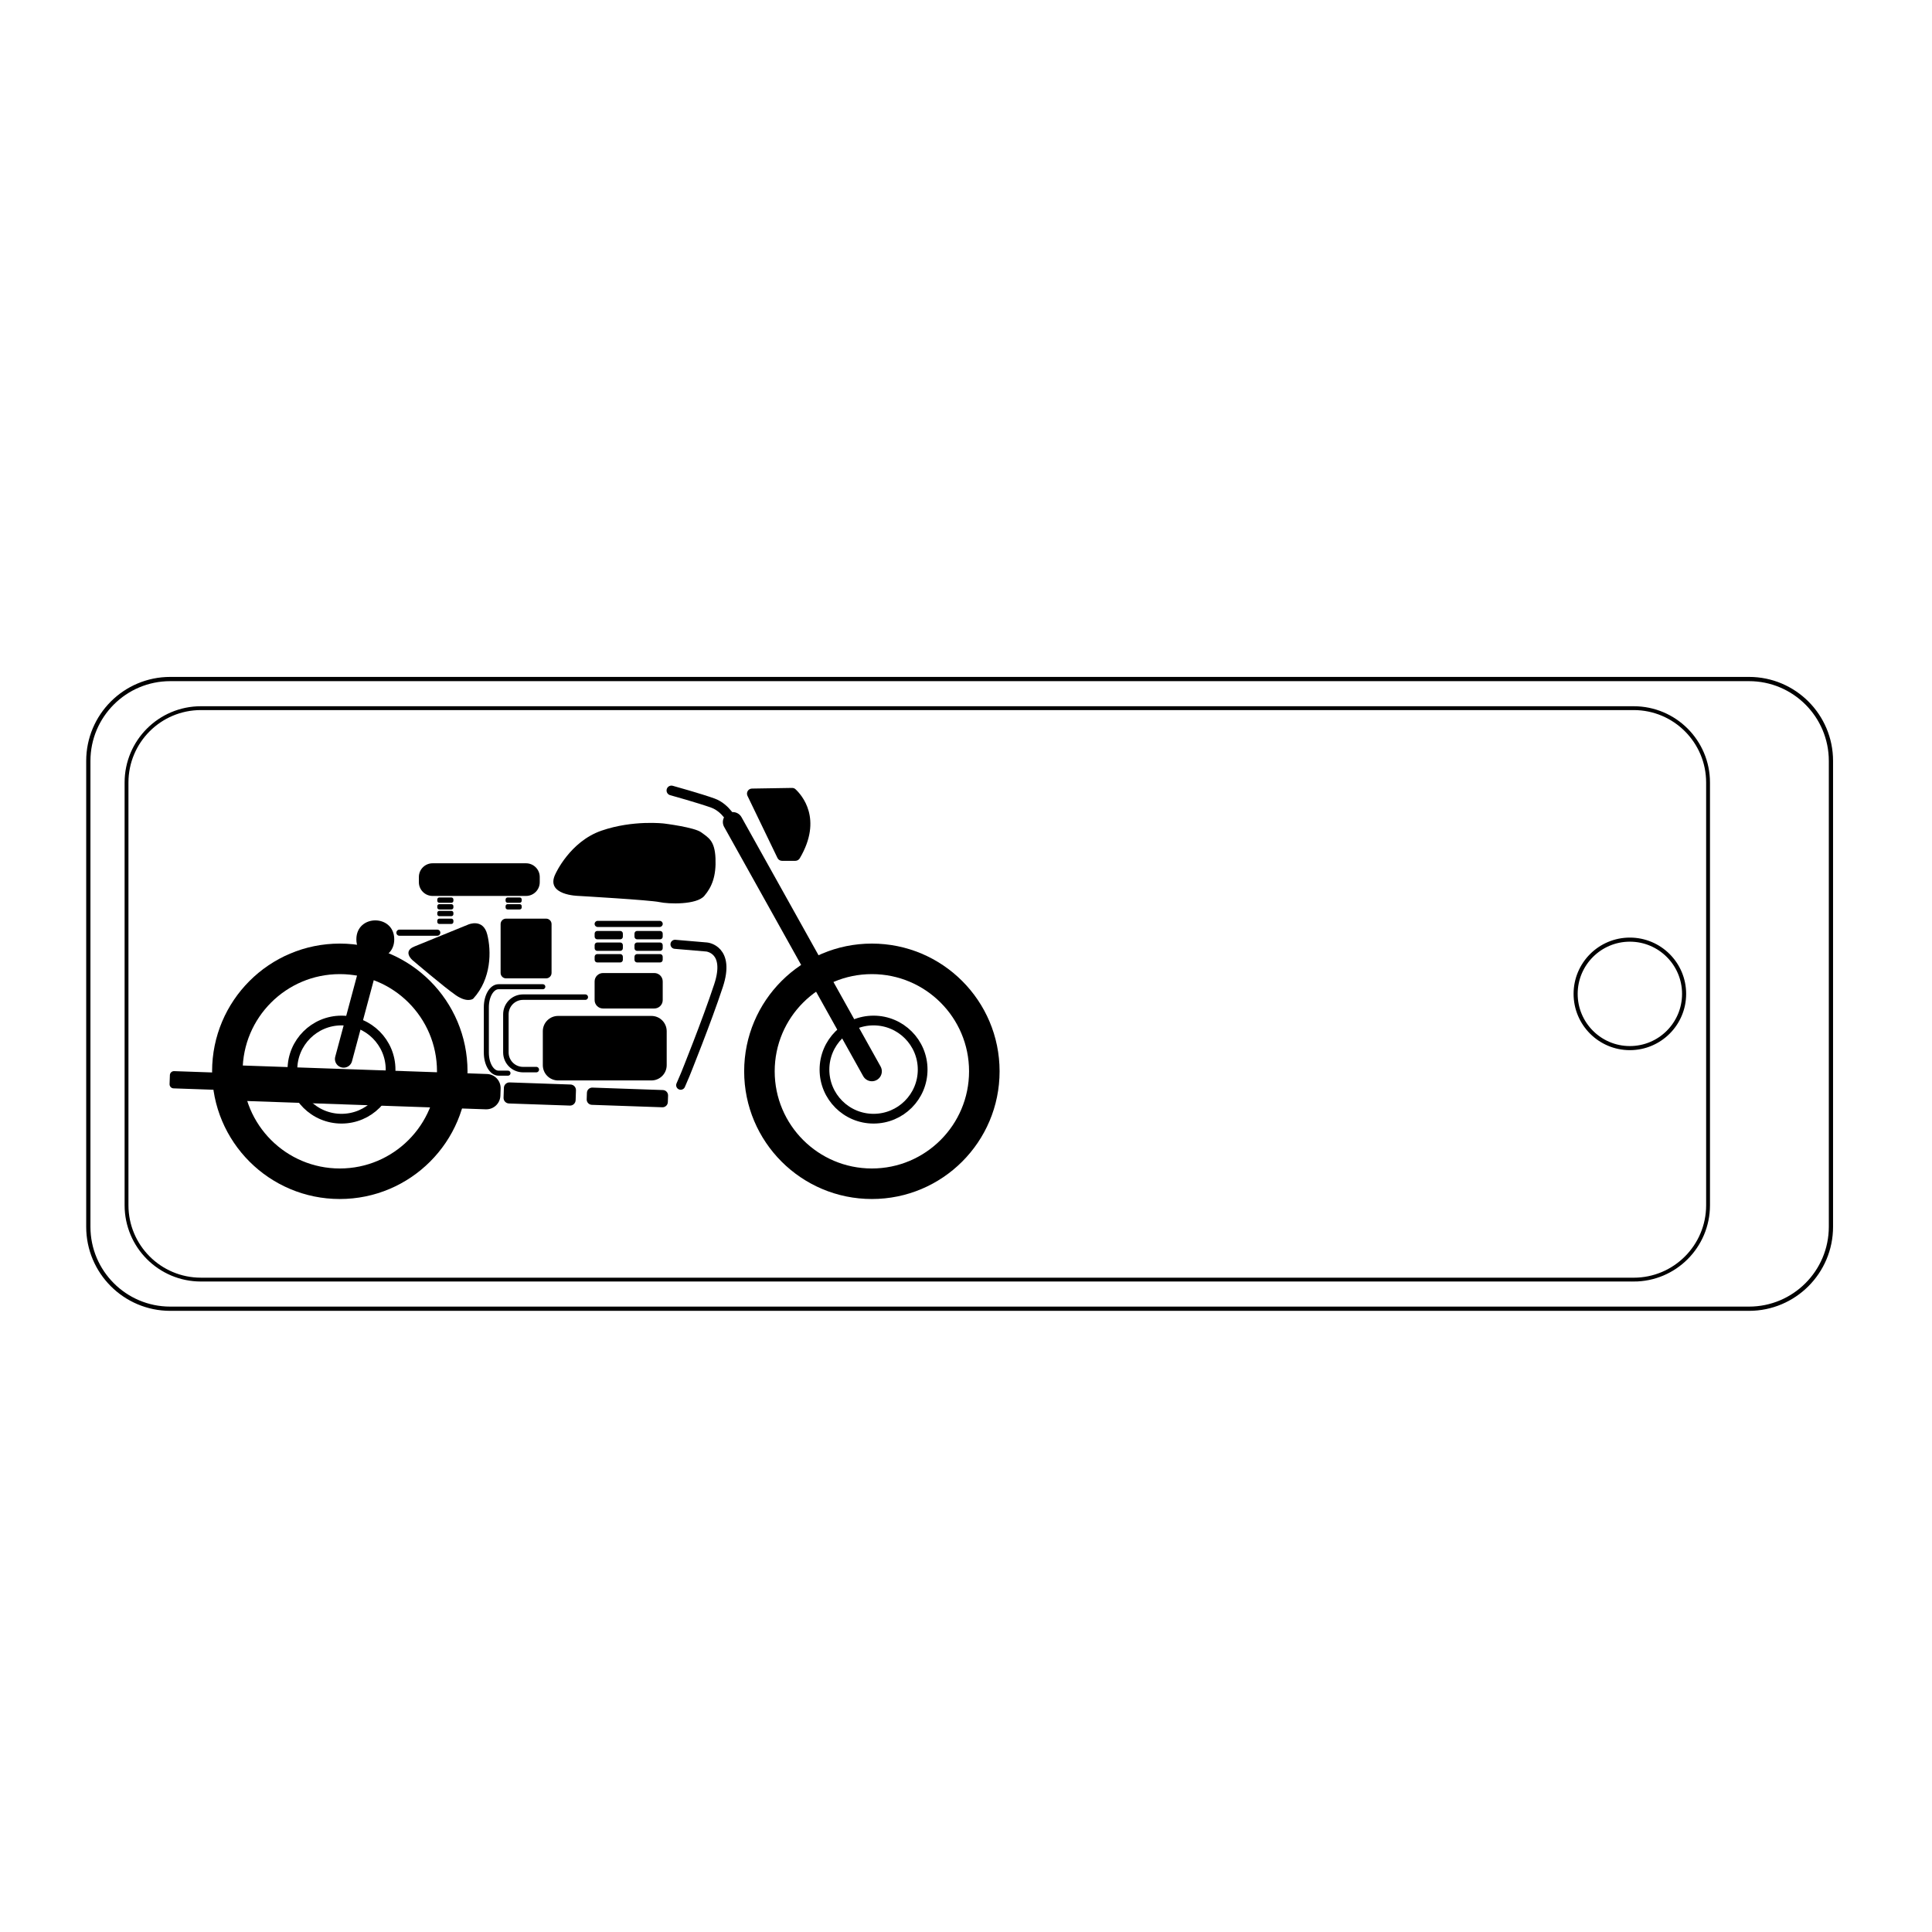<?xml version="1.0" encoding="UTF-8"?>
<!-- Uploaded to: ICON Repo, www.iconrepo.com, Generator: ICON Repo Mixer Tools -->
<svg width="800px" height="800px" version="1.1" viewBox="144 144 512 512" xmlns="http://www.w3.org/2000/svg">
 <defs>
  <clipPath id="a">
   <path d="m148.09 283h230.91v290h-230.91z"/>
  </clipPath>
 </defs>
 <path transform="matrix(5.038 0 0 5.038 148.09 148.09)" d="m87.776 51.468c0 1.575-1.277 2.853-2.853 2.853-1.576 0-2.853-1.278-2.853-2.853s1.277-2.853 2.853-2.853c1.575 0 2.853 1.278 2.853 2.853" fill="none" stroke="#000000" stroke-miterlimit="10" stroke-width=".215"/>
 <path transform="matrix(5.038 0 0 5.038 148.09 148.09)" d="m85.124 66.498h-75.368c-2.16 0-3.912-1.751-3.912-3.912v-22.235c0-2.16 1.751-3.912 3.912-3.912h75.368c2.16 0 3.912 1.751 3.912 3.912v22.237c-7.76e-4 2.16-1.752 3.911-3.912 3.911z" fill="none" stroke="#000000" stroke-miterlimit="10" stroke-width=".202"/>
 <path transform="matrix(5.038 0 0 5.038 148.09 148.09)" d="m91.19 68.03h-83.046c-2.381 0-4.31-1.93-4.31-4.31v-24.503c0-2.381 1.93-4.31 4.31-4.31h83.046c2.381 0 4.31 1.93 4.31 4.31v24.502c-7.75e-4 2.381-1.931 4.311-4.31 4.311z" fill="none" stroke="#000000" stroke-miterlimit="10" stroke-width=".223"/>
 <path d="m248.48 392.93c0 6.691-10.039 6.691-10.039 0 0-6.691 10.039-6.691 10.039 0"/>
 <path d="m253.8 394.84 14.316-5.836s3.914-1.719 5.012 2.644c1.098 4.363 1.133 11.742-3.742 17.035 0 0-1.512 1.164-4.566-0.926-3.055-2.098-11.539-9.336-11.539-9.336 0.004 0-2.656-2.289 0.52-3.582z"/>
 <path transform="matrix(5.038 0 0 5.038 148.09 148.09)" d="m47.722 55.452c0 1.427-1.156 2.582-2.583 2.582-1.426 0-2.582-1.155-2.582-2.582 0-1.426 1.156-2.582 2.582-2.582 1.427 0 2.583 1.156 2.583 2.582" fill="none" stroke="#000000" stroke-miterlimit="10" stroke-width=".512"/>
 <path transform="matrix(5.038 0 0 5.038 148.09 148.09)" d="m50.966 55.541c0 3.267-2.649 5.915-5.915 5.915-3.267 0-5.915-2.649-5.915-5.915 0-3.267 2.648-5.915 5.915-5.915 3.267 0 5.915 2.649 5.915 5.915" fill="none" stroke="#000000" stroke-miterlimit="10" stroke-width="1.606"/>
 <path transform="matrix(5.038 0 0 5.038 148.09 148.09)" d="m19.734 55.452c0 1.427-1.156 2.582-2.582 2.582s-2.582-1.155-2.582-2.582c0-1.426 1.156-2.582 2.582-2.582s2.582 1.156 2.582 2.582" fill="none" stroke="#000000" stroke-miterlimit="10" stroke-width=".512"/>
 <g clip-path="url(#a)">
  <path transform="matrix(5.038 0 0 5.038 148.09 148.09)" d="m22.978 55.541c0 3.267-2.649 5.915-5.915 5.915-3.267 0-5.915-2.649-5.915-5.915 0-3.267 2.649-5.915 5.915-5.915 3.267 0 5.915 2.649 5.915 5.915" fill="none" stroke="#000000" stroke-miterlimit="10" stroke-width="1.606"/>
 </g>
 <path d="m272.73 437.98-66.078-2.297c-2.07-0.07-3.688-1.809-3.617-3.879l0.066-1.863c0.07-2.07 1.809-3.688 3.879-3.617l66.078 2.297c2.07 0.07 3.688 1.809 3.617 3.879l-0.066 1.863c-0.066 2.07-1.805 3.695-3.879 3.617z"/>
 <path d="m295.02 436.99-16.148-0.559c-0.816-0.031-1.449-0.711-1.426-1.527l0.09-2.629c0.031-0.816 0.711-1.449 1.527-1.426l16.148 0.559c0.816 0.031 1.449 0.711 1.426 1.527l-0.09 2.629c-0.027 0.816-0.711 1.453-1.527 1.426z"/>
 <path d="m319.52 437.44-18.672-0.648c-0.781-0.023-1.395-0.684-1.367-1.465l0.059-1.734c0.023-0.781 0.684-1.395 1.465-1.367l18.672 0.648c0.781 0.023 1.395 0.684 1.367 1.465l-0.059 1.734c-0.027 0.781-0.684 1.391-1.465 1.367z"/>
 <path d="m200.45 432.79-10.465-0.363c-0.598-0.02-1.066-0.523-1.047-1.125l0.086-2.394c0.02-0.598 0.523-1.066 1.125-1.047l10.465 0.363c0.598 0.02 1.066 0.523 1.047 1.125l-0.086 2.394c-0.02 0.598-0.523 1.066-1.125 1.047z"/>
 <path transform="matrix(5.038 0 0 5.038 148.09 148.09)" d="m18.898 48.804-1.635 6.09" fill="none" stroke="#000000" stroke-linecap="round" stroke-miterlimit="10" stroke-width=".913"/>
 <path d="m288.72 403.28h-10.605c-0.801 0-1.449-0.648-1.449-1.449v-12.934c0-0.801 0.648-1.449 1.449-1.449h10.605c0.801 0 1.449 0.648 1.449 1.449v12.934c0 0.801-0.648 1.449-1.449 1.449z"/>
 <path d="m316.63 430.33h-24.727c-2.238 0-4.051-1.812-4.051-4.051v-8.996c0-2.238 1.812-4.051 4.051-4.051h24.727c2.238 0 4.051 1.812 4.051 4.051v8.996c0 2.238-1.812 4.051-4.051 4.051z"/>
 <path transform="matrix(5.038 0 0 5.038 148.09 148.09)" d="m27.399 55.452h-0.697c-0.499 0-0.903-0.404-0.903-0.903v-2.006c0-0.499 0.404-0.903 0.903-0.903h3.274" fill="none" stroke="#000000" stroke-linecap="round" stroke-miterlimit="10" stroke-width=".288"/>
 <path transform="matrix(5.038 0 0 5.038 148.09 148.09)" d="m25.909 55.639h-0.496c-0.355 0-0.642-0.482-0.642-1.077v-2.393c0-0.595 0.288-1.077 0.642-1.077h2.328" fill="none" stroke="#000000" stroke-linecap="round" stroke-miterlimit="10" stroke-width=".265"/>
 <path d="m317.4 411.26h-13.594c-1.23 0-2.227-0.996-2.227-2.227v-4.941c0-1.23 0.996-2.227 2.227-2.227h13.594c1.23 0 2.227 0.996 2.227 2.227v4.941c0 1.23-0.996 2.227-2.227 2.227z"/>
 <path d="m318.82 389.66h-16.43c-0.449 0-0.812-0.363-0.812-0.812 0-0.449 0.363-0.812 0.812-0.812h16.43c0.449 0 0.812 0.363 0.812 0.812-0.004 0.449-0.367 0.812-0.812 0.812z"/>
 <path d="m318.93 392.93h-6.09c-0.383 0-0.695-0.312-0.695-0.695v-0.828c0-0.383 0.312-0.695 0.695-0.695h6.09c0.383 0 0.695 0.312 0.695 0.695v0.828c0 0.383-0.312 0.695-0.695 0.695z"/>
 <path d="m318.93 395.99h-6.09c-0.383 0-0.695-0.312-0.695-0.695v-0.828c0-0.383 0.312-0.695 0.695-0.695h6.09c0.383 0 0.695 0.312 0.695 0.695v0.828c0 0.383-0.312 0.695-0.695 0.695z"/>
 <path d="m318.93 399.06h-6.09c-0.383 0-0.695-0.312-0.695-0.695v-0.828c0-0.383 0.312-0.695 0.695-0.695h6.09c0.383 0 0.695 0.312 0.695 0.695v0.828c0 0.383-0.312 0.695-0.695 0.695z"/>
 <path d="m308.37 392.93h-6.09c-0.383 0-0.695-0.312-0.695-0.695v-0.828c0-0.383 0.312-0.695 0.695-0.695h6.09c0.383 0 0.695 0.312 0.695 0.695v0.828c0 0.383-0.312 0.695-0.695 0.695z"/>
 <path d="m308.37 395.99h-6.09c-0.383 0-0.695-0.312-0.695-0.695v-0.828c0-0.383 0.312-0.695 0.695-0.695h6.09c0.383 0 0.695 0.312 0.695 0.695v0.828c0 0.383-0.312 0.695-0.695 0.695z"/>
 <path d="m308.37 399.06h-6.09c-0.383 0-0.695-0.312-0.695-0.695v-0.828c0-0.383 0.312-0.695 0.695-0.695h6.09c0.383 0 0.695 0.312 0.695 0.695v0.828c0 0.383-0.312 0.695-0.695 0.695z"/>
 <path transform="matrix(5.038 0 0 5.038 148.09 148.09)" d="m34.695 48.861 1.67 0.142s1.249 0.119 0.621 2.026c-0.627 1.907-1.753 4.687-1.753 4.687l-0.239 0.557" fill="none" stroke="#000000" stroke-linecap="round" stroke-miterlimit="10" stroke-width=".477"/>
 <path transform="matrix(5.038 0 0 5.038 148.09 148.09)" d="m37.737 42.429s-0.36-0.746-1.042-0.994c-0.682-0.248-2.188-0.666-2.188-0.666" fill="none" stroke="#000000" stroke-linecap="round" stroke-miterlimit="10" stroke-width=".512"/>
 <path transform="matrix(5.038 0 0 5.038 148.09 148.09)" d="m45.051 55.541-7.315-13.112" fill="none" stroke="#000000" stroke-linecap="round" stroke-miterlimit="10" stroke-width="1.047"/>
 <path d="m343.27 352.98 10.625-0.172c0.344-0.004 0.664 0.105 0.918 0.344 1.629 1.508 7.305 7.84 1.133 18.305-0.242 0.406-0.699 0.672-1.176 0.672h-3.527c-0.516 0-0.984-0.293-1.203-0.754l-7.949-16.469c-0.422-0.887 0.207-1.91 1.18-1.926z"/>
 <path d="m291.2 375.6s3.809-8.57 12.195-11.465c8.387-2.898 16.609-1.891 16.609-1.891s7.996 0.984 9.812 2.324c1.949 1.441 3.594 2.191 3.797 6.879 0.203 4.684-0.926 7.594-2.969 9.98-2.039 2.387-9.461 2.172-11.879 1.637-2.418-0.539-21.453-1.637-21.453-1.637 0.008-0.004-8.953-0.125-6.113-5.828z"/>
 <path d="m258.64 372.78h24.766c2.004 0 3.633 1.629 3.633 3.633v1.387c0 2.004-1.629 3.633-3.633 3.633h-24.766c-2.004 0-3.633-1.629-3.633-3.633v-1.387c0-2.004 1.625-3.633 3.633-3.633z"/>
 <path d="m260.42 381.84h3.203c0.297 0 0.535 0.242 0.535 0.535v0.336c0 0.297-0.242 0.535-0.535 0.535h-3.203c-0.297 0-0.535-0.242-0.535-0.535v-0.336c0.004-0.293 0.238-0.535 0.535-0.535z"/>
 <path d="m260.42 383.61h3.203c0.297 0 0.535 0.242 0.535 0.535v0.336c0 0.297-0.242 0.535-0.535 0.535h-3.203c-0.297 0-0.535-0.242-0.535-0.535v-0.336c0.004-0.297 0.238-0.535 0.535-0.535z"/>
 <path d="m260.42 385.39h3.203c0.297 0 0.535 0.242 0.535 0.535v0.336c0 0.297-0.242 0.535-0.535 0.535h-3.203c-0.297 0-0.535-0.242-0.535-0.535v-0.336c0.004-0.297 0.238-0.535 0.535-0.535z"/>
 <path d="m260.42 387.45h3.203c0.297 0 0.535 0.242 0.535 0.535v0.336c0 0.297-0.242 0.535-0.535 0.535h-3.203c-0.297 0-0.535-0.242-0.535-0.535v-0.336c0.004-0.297 0.238-0.535 0.535-0.535z"/>
 <path d="m278.52 381.84h3.203c0.297 0 0.535 0.242 0.535 0.535v0.336c0 0.297-0.242 0.535-0.535 0.535h-3.203c-0.297 0-0.535-0.242-0.535-0.535v-0.336c0.004-0.293 0.246-0.535 0.535-0.535z"/>
 <path d="m278.52 383.61h3.203c0.297 0 0.535 0.242 0.535 0.535v0.336c0 0.297-0.242 0.535-0.535 0.535h-3.203c-0.297 0-0.535-0.242-0.535-0.535v-0.336c0.004-0.297 0.246-0.535 0.535-0.535z"/>
 <path transform="matrix(5.038 0 0 5.038 148.09 148.09)" d="m20.199 48.25h1.991" fill="none" stroke="#000000" stroke-linecap="round" stroke-miterlimit="10" stroke-width=".323"/>
</svg>